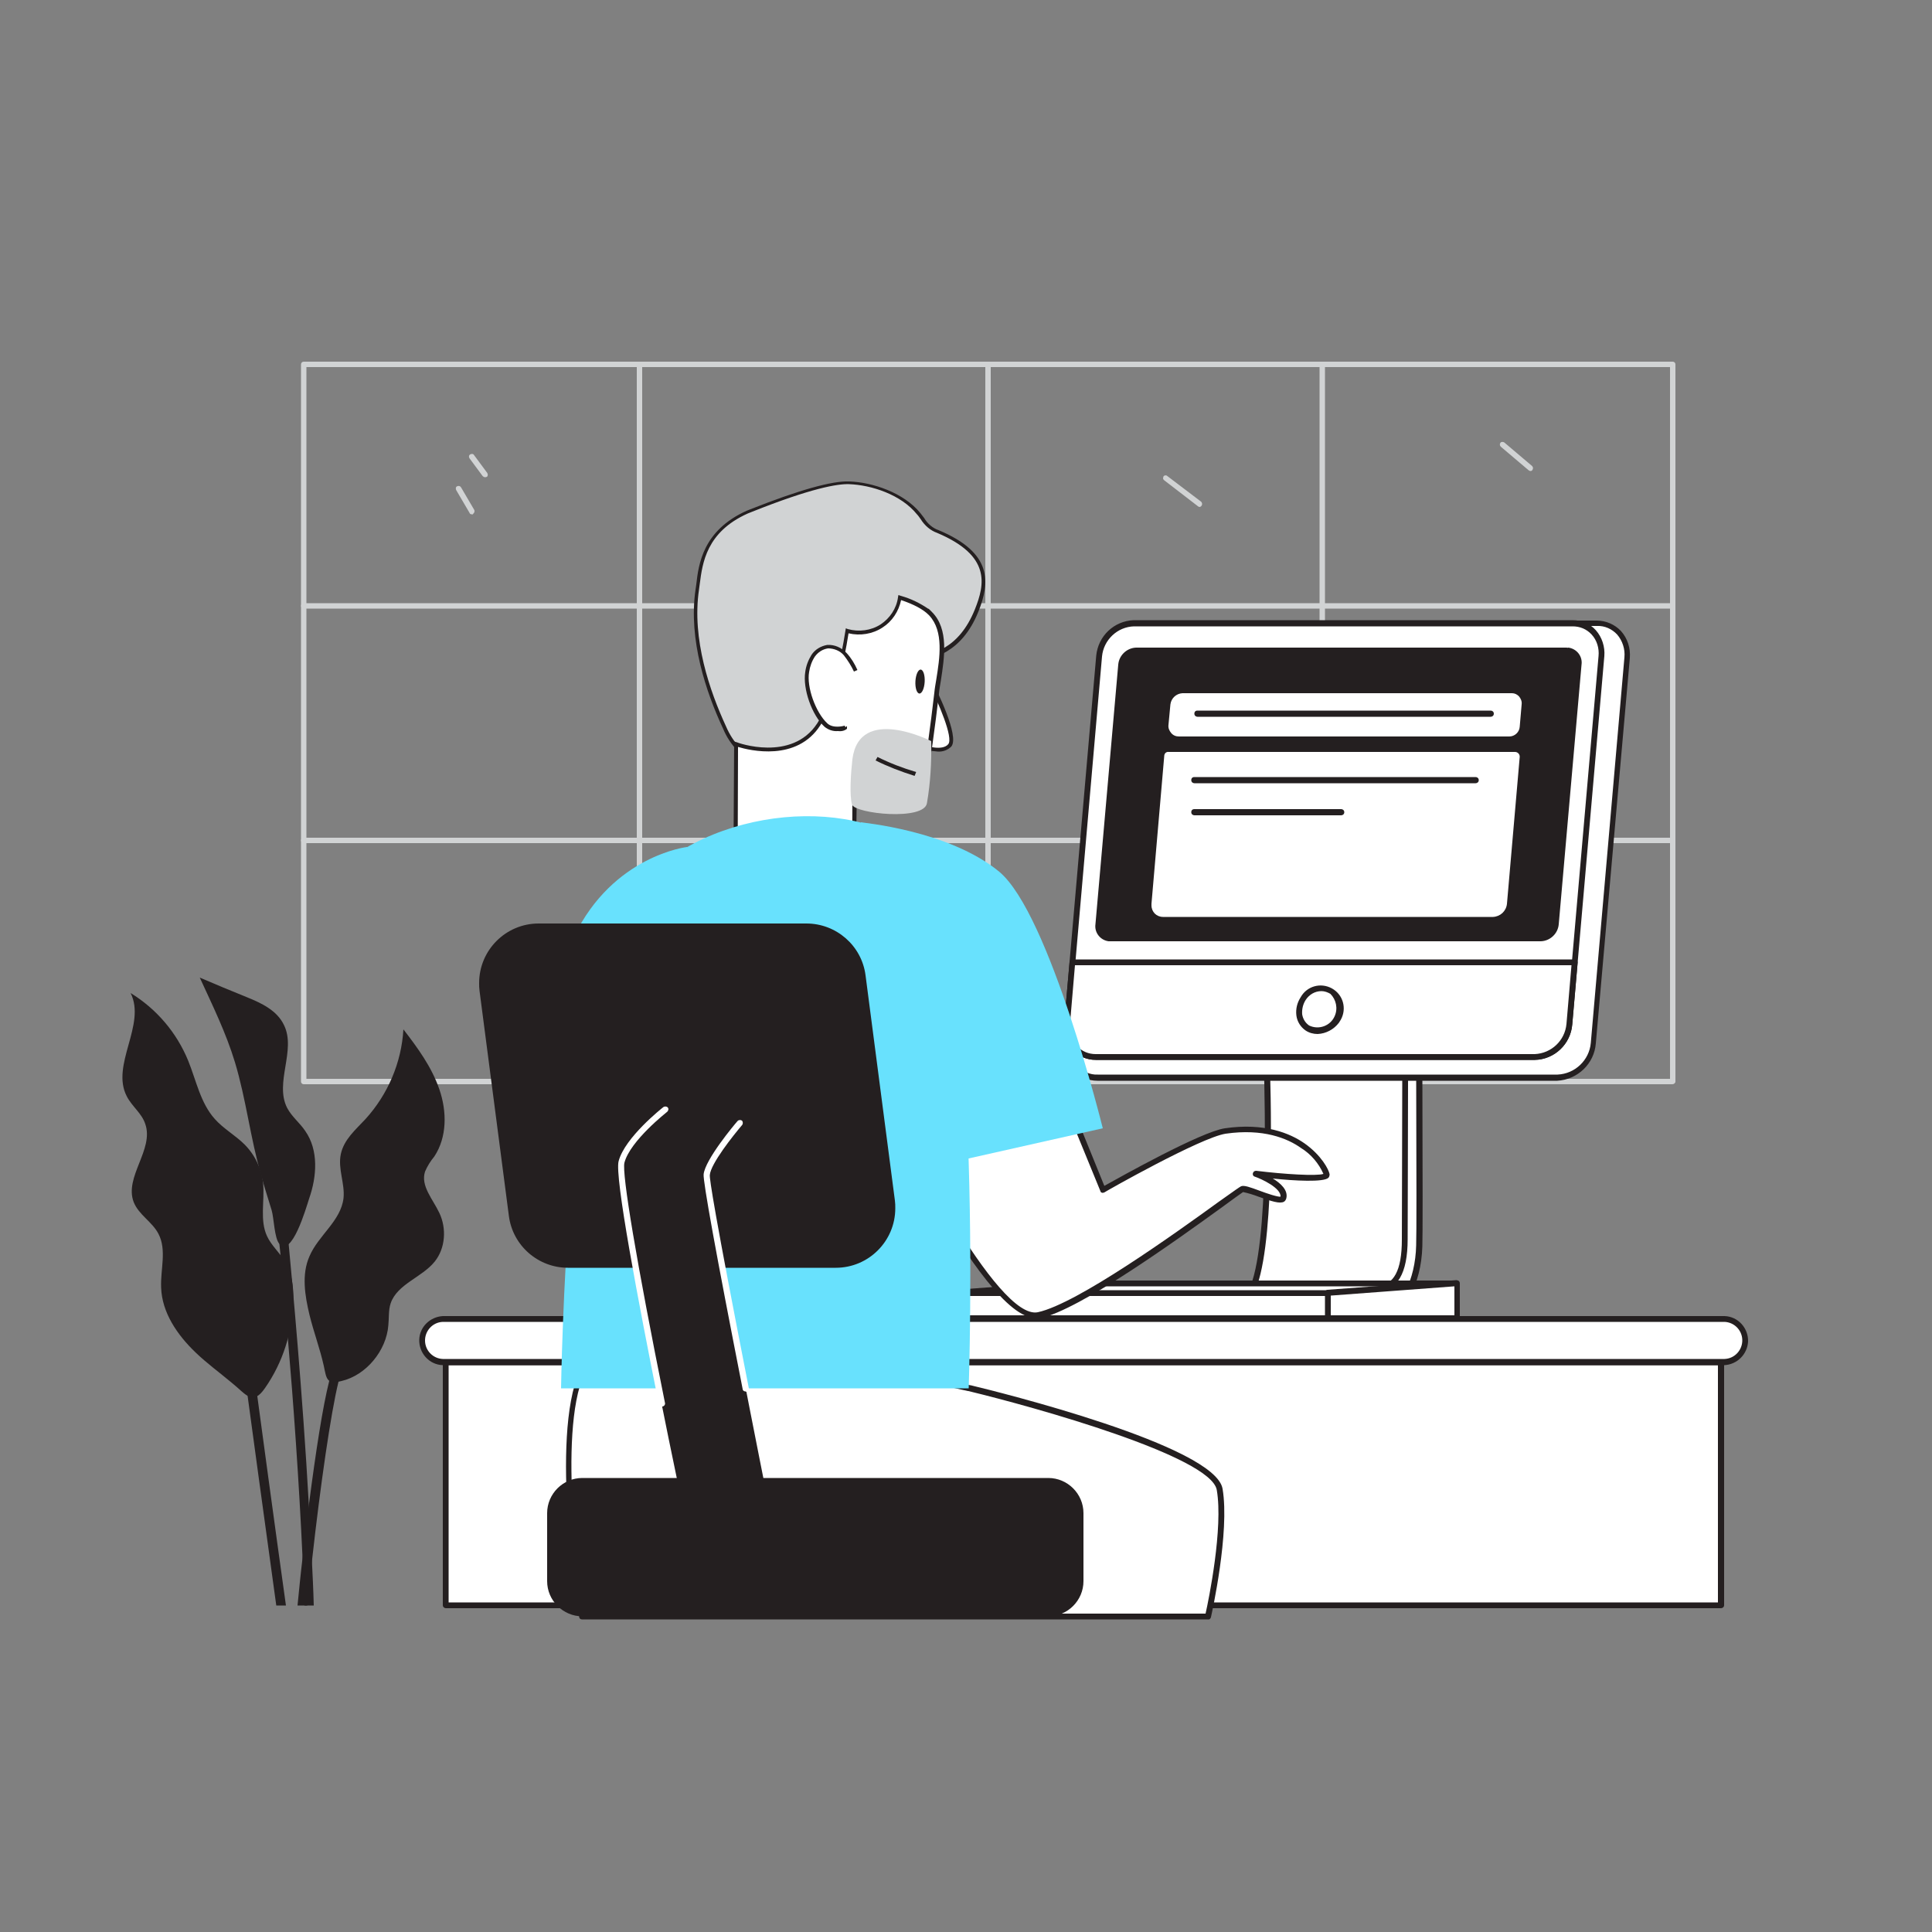 <svg transform="scale(1)" version="1.1" id="OmHdk8DUrY" xmlns="http://www.w3.org/2000/svg" xmlns:xlink="http://www.w3.org/1999/xlink" x="0px" y="0px" viewBox="0 0 500 500" xml:space="preserve" class="pbimage_pbimage__wrapper__image__0LEis false"><rect x="0" y="0" width="500" height="500" fill="#808080" stroke="none"/><title>Office Work 2</title><style type="text/css"> .st0{fill:#D1D3D4;} .st1{fill:#FFFFFF;} .st2{fill:#241F20;} .st3{fill:#68E1FD;}
 .st3{fill:#68E1FD;}
 .st2{fill:#241F20;}
 .st1{fill:#FFFFFF;}
 .st0{fill:#D1D3D4;}</style><g id="Window"><path class="st0" d="M432.8,280.6H78.6c-0.4,0-0.7-0.3-0.7-0.7V94.3c0-0.4,0.3-0.7,0.7-0.7c0,0,0,0,0,0h354.3
		c0.4,0,0.7,0.3,0.7,0.7c0,0,0,0,0,0v185.6C433.6,280.3,433.2,280.6,432.8,280.6C432.9,280.6,432.8,280.6,432.8,280.6L432.8,280.6z
		 M79.3,279.2h352.9V95H79.3V279.2z" fill="#D1D3D4"></path><path class="st0" d="M255.7,278.9c-0.4,0-0.7-0.3-0.7-0.7V94.3c0-0.4,0.3-0.7,0.7-0.7c0.4,0,0.7,0.3,0.7,0.7v183.9
		C256.4,278.5,256.1,278.9,255.7,278.9C255.7,278.9,255.7,278.9,255.7,278.9z" fill="#D1D3D4"></path><path class="st0" d="M165.5,278.9c-0.4,0-0.7-0.3-0.7-0.7V94.3c0-0.4,0.3-0.7,0.7-0.7c0.4,0,0.7,0.3,0.7,0.7v183.9
		C166.2,278.5,165.9,278.9,165.5,278.9C165.5,278.9,165.5,278.9,165.5,278.9L165.5,278.9z" fill="#D1D3D4"></path><path class="st0" d="M342.2,278.9c-0.4,0-0.7-0.3-0.7-0.7c0,0,0,0,0,0V94.3c0-0.4,0.3-0.7,0.7-0.7c0.4,0,0.7,0.3,0.7,0.7v183.9
		C343,278.6,342.6,278.9,342.2,278.9L342.2,278.9z" fill="#D1D3D4"></path><path class="st0" d="M432.8,157.5H78.6c-0.4,0-0.7-0.3-0.7-0.7c0-0.4,0.3-0.7,0.7-0.7h354.3c0.4,0,0.7,0.3,0.7,0.7
		S433.2,157.5,432.8,157.5C432.8,157.5,432.8,157.5,432.8,157.5z" fill="#D1D3D4"></path><path class="st0" d="M432.8,218.2H78.6c-0.4,0-0.7-0.3-0.7-0.7c0-0.4,0.3-0.7,0.7-0.7c0,0,0,0,0,0h354.3c0.4,0,0.7,0.3,0.7,0.7
		S433.2,218.2,432.8,218.2C432.8,218.2,432.8,218.2,432.8,218.2z" fill="#D1D3D4"></path><path class="st0" d="M310.4,131.2c-0.1,0-0.3-0.1-0.4-0.2l-8.7-6.7c-0.3-0.2-0.4-0.6-0.2-0.9c0,0,0,0,0-0.1c0.2-0.3,0.7-0.4,1-0.1
		c0,0,0,0,0,0l8.7,6.6c0.3,0.2,0.4,0.7,0.2,1c0,0,0,0,0,0C310.9,131,310.7,131.2,310.4,131.2L310.4,131.2z" fill="#D1D3D4"></path><path class="st0" d="M396.1,121.9c-0.2,0-0.3-0.1-0.5-0.2l-7.2-6.1c-0.3-0.3-0.3-0.7-0.1-1c0.2-0.3,0.7-0.3,1-0.1c0,0,0,0,0,0
		l7.2,6.1c0.3,0.3,0.3,0.7,0.1,1C396.5,121.8,396.3,121.9,396.1,121.9L396.1,121.9z" fill="#D1D3D4"></path><path class="st0" d="M408.2,247.5c-0.2,0-0.4-0.1-0.5-0.2l-6.2-5.8c-0.3-0.3-0.2-0.7,0.1-1c0.3-0.2,0.6-0.2,0.9,0l6.2,5.8
		c0.3,0.3,0.3,0.7,0,1c0,0,0,0,0,0C408.6,247.5,408.4,247.6,408.2,247.5L408.2,247.5z" fill="#D1D3D4"></path><path class="st0" d="M402,251c-0.2,0-0.3-0.1-0.5-0.2l-3.8-3.5c-0.3-0.3-0.3-0.7,0-1c0.3-0.3,0.7-0.3,1,0l3.8,3.5
		c0.3,0.3,0.3,0.7,0,1C402.4,250.9,402.2,251,402,251L402,251z" fill="#D1D3D4"></path><path class="st0" d="M125.5,123.5c-0.2,0-0.4-0.1-0.6-0.3l-3.4-4.6c-0.2-0.3-0.2-0.8,0.2-1c0.3-0.2,0.8-0.2,1,0.2c0,0,0,0,0,0
		l3.4,4.6c0.2,0.3,0.2,0.8-0.1,1c0,0,0,0,0,0C125.8,123.5,125.7,123.5,125.5,123.5L125.5,123.5z" fill="#D1D3D4"></path><path class="st0" d="M122.1,133.1c-0.3,0-0.5-0.1-0.6-0.4l-3.4-5.8c-0.2-0.3-0.2-0.8,0.1-1s0.8-0.2,1,0.1c0,0,0.1,0.1,0.1,0.1
		l3.4,5.8c0.2,0.3,0.1,0.8-0.2,1c0,0,0,0,0,0C122.4,133.1,122.3,133.2,122.1,133.1L122.1,133.1z" fill="#D1D3D4"></path></g><g id="Monitor"><g id="Screen_2"><path class="st1" d="M327.9,273.6c0,0,1.9,44.2-3.1,58.8h-22.7c-2.4,0-4.5,1.6-5.2,3.9l-1.2,4.1h57.7c4.3-2.9,8-6.6,10.7-11.1
			c3.9-6.8,1.5-55.6,1.5-55.6H327.9z"></path><path class="st2" d="M353.4,341h-57.7c-0.4,0-0.8-0.3-0.8-0.8c0-0.1,0-0.2,0-0.2l1.2-4.1c0.8-2.6,3.2-4.4,5.9-4.4h22.1
			c4.7-14.8,2.9-57.5,2.9-58c0-0.2,0.1-0.4,0.2-0.5c0.1-0.2,0.3-0.2,0.5-0.2h37.6c0.4,0,0.7,0.3,0.8,0.7c0.1,2,2.4,49.1-1.6,56
			c-2.8,4.5-6.5,8.4-10.9,11.3C353.7,340.9,353.5,341,353.4,341z M296.7,339.5h56.4c4.1-2.8,7.6-6.4,10.2-10.7
			c2.9-5.2,2.2-37.5,1.4-54.5h-36.1c0.2,6.2,1.5,44.6-3.2,58.2c-0.1,0.3-0.4,0.5-0.7,0.5h-22.7c-2.1,0-3.9,1.3-4.5,3.3L296.7,339.5z
			"></path><path class="st1" d="M336.7,339.6H358c4.9,0,9.1-7.7,9.2-17.2c0.2-8.4,0-42.8,0-48.1h-3.6c0,5.2-0.2,38-0.2,46.5
			s-2.3,12.7-7.1,12.7h-14.5c-1.7,0-3.3,1.1-3.9,2.7L336.7,339.6L336.7,339.6z"></path><path class="st2" d="M358,340.3h-21.3c-0.2,0-0.5-0.1-0.6-0.3c-0.1-0.2-0.2-0.5-0.1-0.7l1.3-3.4c0.7-1.9,2.5-3.2,4.6-3.2h14.5
			c4.3,0,6.4-3.9,6.4-11.9c0-6.7,0.1-28.6,0.1-40.3v-6.1c0-0.4,0.3-0.8,0.8-0.8h3.6c0.4,0,0.8,0.3,0.8,0.8v0.9
			c0.1,32.4,0.1,43.6,0,47.3C367.8,332.5,363.4,340.3,358,340.3z M337.8,338.8H358c4.4,0,8.3-7.5,8.5-16.5c0.1-3.7,0.1-14.9,0-47.2
			V275h-2.1v5.4c0,11.8-0.1,33.6-0.1,40.3c0,8.9-2.7,13.4-7.9,13.4h-14.5c-1.4,0-2.7,0.9-3.2,2.2L337.8,338.8z"></path><path class="st1" d="M284.9,170.2l-8.7,99.8c-0.5,4.3,2.5,8.3,6.9,8.8c0.3,0,0.6,0.1,1,0.1h119c4.9-0.2,8.9-4,9.4-8.9l8.7-99.8
			c0.6-4.3-2.5-8.3-6.8-8.9c-0.3,0-0.7-0.1-1-0.1h-119C289.4,161.5,285.3,165.3,284.9,170.2L284.9,170.2z"></path><path class="st2" d="M403,279.7H284c-2.4,0-4.7-1-6.3-2.7c-1.7-1.9-2.6-4.4-2.3-7l8.7-99.8c0.5-5.3,4.8-9.4,10.1-9.6h119
			c2.4,0,4.7,1,6.3,2.7c1.7,1.9,2.5,4.4,2.3,7l-8.8,99.7C412.6,275.3,408.3,279.4,403,279.7z M294.3,162c-4.5,0.2-8.2,3.7-8.6,8.2
			l0,0l-8.7,99.8c-0.2,2.1,0.5,4.3,1.9,5.9c1.3,1.4,3.2,2.3,5.2,2.2h119c4.5-0.2,8.2-3.7,8.6-8.2l8.7-99.8c0.2-2.1-0.5-4.3-1.9-5.9
			c-1.3-1.4-3.2-2.3-5.2-2.2L294.3,162z M284.9,170.2L284.9,170.2z"></path><path class="st1" d="M284.5,169.8l-8.3,95.3c-0.5,4.1,2.4,7.9,6.5,8.5c0.3,0,0.6,0.1,0.9,0.1h113.6c4.7-0.2,8.5-3.8,9-8.5
			l8.3-95.3c0.5-4.1-2.4-7.9-6.5-8.5c-0.3,0-0.6-0.1-0.9-0.1H293.5C288.8,161.5,284.9,165.1,284.5,169.8z"></path><path class="st2" d="M397.2,274.3H283.6c-2.3,0-4.5-0.9-6-2.6c-1.6-1.8-2.4-4.3-2.2-6.7l8.3-95.3l0,0c0.5-5.1,4.6-9,9.7-9.2h113.6
			c2.3,0,4.5,0.9,6,2.6c1.6,1.8,2.4,4.3,2.2,6.7l-8.3,95.3C406.5,270.2,402.3,274.2,397.2,274.3z M285.2,169.9l-8.3,95.3
			c-0.2,2,0.4,4.1,1.8,5.6c1.3,1.4,3,2.1,4.9,2.1h113.6c4.3-0.2,7.8-3.5,8.2-7.8l8.3-95.3c0.2-2-0.4-4.1-1.8-5.6
			c-1.3-1.4-3-2.1-4.9-2.1H293.5C289.2,162.2,285.6,165.6,285.2,169.9L285.2,169.9z"></path><path class="st1" d="M277.6,249.1l-1.4,16c-0.5,4.1,2.4,7.9,6.5,8.5c0.3,0,0.6,0.1,0.9,0.1h113.6c4.7-0.2,8.5-3.8,9-8.5l1.4-16
			H277.6L277.6,249.1z"></path><path class="st2" d="M397.2,274.3H283.6c-2.3,0-4.5-0.9-6-2.6c-1.7-1.8-2.5-4.3-2.2-6.7l1.4-16c0-0.4,0.4-0.7,0.8-0.7h130
			c0.2,0,0.4,0.1,0.5,0.2c0.1,0.2,0.2,0.4,0.2,0.6l-1.4,16C406.5,270.2,402.3,274.2,397.2,274.3z M278.2,249.8l-1.3,15.3
			c-0.2,2,0.4,4.1,1.8,5.6c1.3,1.4,3,2.1,4.9,2.1h113.6c4.3-0.2,7.8-3.5,8.2-7.8l1.3-15.2L278.2,249.8z"></path><ellipse class="st1" transform="matrix(0.557 -0.831 0.831 0.557 -65.684 399.527)" cx="341.5" cy="261.3" rx="5.7" ry="5.2"></ellipse><path class="st2" d="M341,267.6c-1.1,0-2.2-0.3-3.1-0.9c-1.3-0.9-2.2-2.3-2.4-3.9c-0.2-1.7,0.2-3.3,1.1-4.7l0,0
			c1.6-2.9,5.2-3.9,8.1-2.3c2.9,1.6,3.9,5.2,2.3,8.1c-0.2,0.3-0.3,0.5-0.5,0.8C345.2,266.4,343.2,267.5,341,267.6z M342,256.5
			c-1.7,0-3.2,0.9-4.1,2.3l0,0c-0.7,1.1-1,2.4-0.9,3.7c0.2,1.2,0.8,2.2,1.8,2.9c2.5,1.2,5.5,0.1,6.6-2.4c0.9-2,0.4-4.3-1.1-5.8
			C343.6,256.8,342.8,256.5,342,256.5z M337.2,258.4L337.2,258.4z"></path><path class="st2" d="M405.4,167.6H294c-2.4,0.1-4.4,2-4.6,4.4l-5.9,67.2c-0.3,2.1,1.2,4.1,3.4,4.4c0.2,0,0.3,0,0.5,0h111.4
			c2.4-0.1,4.4-2,4.6-4.4l5.9-67.2c0.3-2.1-1.2-4.1-3.4-4.4C405.7,167.7,405.6,167.6,405.4,167.6z"></path></g><path class="st1" d="M302.5,194.6h89.6c0.6,0,1.2,0.5,1.2,1.2c0,0,0,0.1,0,0.1l-3.3,38c-0.2,1.9-1.7,3.3-3.6,3.4h-85.4
		c-1.7,0-3-1.3-3-3c0-0.1,0-0.3,0-0.4l3.3-38.2C301.3,195,301.8,194.5,302.5,194.6z"></path><path class="st1" d="M394.4,182.3l-0.5,5.8c-0.1,1.7-1.5,2.9-3.2,2.9h-85.5c-1.8,0-3.2-1.4-3.2-3.2c0-0.1,0-0.2,0-0.3l0.5-5.3
		c0.2-1.9,1.7-3.3,3.6-3.4h85.4c1.7,0,3,1.3,3,3C394.4,182,394.4,182.1,394.4,182.3z"></path><path class="st2" d="M390.7,191.5h-85.5c-2,0-3.7-1.7-3.7-3.7c0-0.1,0-0.2,0-0.3l0.5-5.3c0.2-2.1,1.9-3.8,4.1-3.9h85.4
		c1,0,1.9,0.4,2.5,1.1c0.7,0.8,1,1.8,0.9,2.8l0,0l-0.5,5.9C394.2,190.1,392.6,191.5,390.7,191.5z M306,179.4
		c-1.6,0.1-2.9,1.3-3.1,2.9l-0.5,5.3c-0.1,0.8,0.2,1.5,0.7,2.1c0.5,0.6,1.2,0.9,2,0.9h85.5c1.4,0,2.6-1.1,2.7-2.5l0.5-5.8
		c0.1-0.8-0.2-1.5-0.7-2.1c-0.5-0.5-1.1-0.8-1.8-0.8L306,179.4z"></path><path class="st2" d="M381.9,202.7h-72.8c-0.4,0-0.8-0.3-0.8-0.8s0.3-0.8,0.8-0.8h72.8c0.4,0,0.8,0.3,0.8,0.8
		S382.3,202.7,381.9,202.7z"></path><path class="st2" d="M347.1,211h-38c-0.4,0-0.8-0.3-0.8-0.8s0.3-0.8,0.8-0.8h38c0.4,0,0.8,0.3,0.8,0.8S347.5,211,347.1,211z"></path><path class="st2" d="M385.8,185.5h-75.9c-0.4,0-0.8-0.3-0.8-0.8s0.3-0.8,0.8-0.8h75.9c0.4,0,0.8,0.3,0.8,0.8
		S386.2,185.5,385.8,185.5z"></path></g><g id="Keyboard"><polygon class="st1" points="377.1,341.1 246.1,341.1 246.1,334.6 279.6,332.1 377.1,332.1 	"></polygon><path class="st2" d="M377.1,341.9H246.1c-0.4,0-0.7-0.3-0.8-0.7c0,0,0,0,0,0v-6.5c0-0.4,0.3-0.7,0.7-0.8l33.4-2.5h97.6
		c0.4,0,0.8,0.3,0.8,0.8v9C377.8,341.5,377.5,341.9,377.1,341.9C377.1,341.9,377.1,341.9,377.1,341.9z M246.9,340.4h129.4v-7.5
		h-96.8l-32.7,2.5V340.4z"></path><polygon class="st1" points="377.1,341.1 343.6,341.1 343.6,334.6 377.1,332.1 	"></polygon><path class="st2" d="M377.1,341.9h-33.5c-0.4,0-0.8-0.3-0.8-0.8v-6.5c0-0.4,0.3-0.7,0.7-0.8l33.4-2.5c0.2,0,0.4,0.1,0.6,0.2
		c0.2,0.1,0.2,0.3,0.2,0.5v9C377.8,341.5,377.5,341.9,377.1,341.9C377.1,341.9,377.1,341.9,377.1,341.9z M344.4,340.4h32v-7.5
		l-32,2.4V340.4z"></path><rect class="st1" x="246.1" y="334.6" width="97.5" height="6.5"></rect><path class="st2" d="M343.6,341.9h-97.5c-0.4,0-0.7-0.3-0.8-0.7c0,0,0,0,0,0v-6.5c0-0.4,0.3-0.8,0.8-0.8h97.5
		c0.4,0,0.8,0.3,0.8,0.8v6.5C344.4,341.6,344,341.9,343.6,341.9C343.6,341.9,343.6,341.9,343.6,341.9z M246.9,340.4h96v-5h-96V340.4
		z"></path></g><g id="desk"><rect class="st1" x="115.4" y="352.5" width="330" height="62.9"></rect><path class="st2" d="M445.4,416.2h-330c-0.4,0-0.8-0.3-0.8-0.8v-62.9c0-0.4,0.3-0.8,0.8-0.8h330c0.4,0,0.8,0.3,0.8,0.8v62.9
		C446.2,415.9,445.8,416.2,445.4,416.2z M116.1,414.7h328.5v-61.4H116.1L116.1,414.7z"></path><path class="st1" d="M114.5,341.4h331.7c3.1,0,5.6,2.5,5.6,5.6v0c0,3.1-2.5,5.6-5.6,5.6H114.5c-3.1,0-5.6-2.5-5.6-5.6v0
		C109,343.9,111.5,341.4,114.5,341.4z"></path><path class="st2" d="M446.3,353.3H114.6c-3.5-0.1-6.2-3.1-6.1-6.6c0.1-3.3,2.8-5.9,6.1-6.1h331.7c3.5,0.1,6.2,3.1,6.1,6.6
		C452.2,350.5,449.6,353.1,446.3,353.3z M114.6,342.1c-2.7,0.1-4.7,2.4-4.6,5c0.1,2.5,2.1,4.5,4.6,4.6h331.7c2.7-0.1,4.7-2.4,4.6-5
		c-0.1-2.5-2.1-4.5-4.6-4.6H114.6z"></path></g><g id="plant"><path class="st2" d="M75.9,336.6c0.1-3.5-0.3-7.2-2.2-10.2c-1.4-2.3-3.5-4.1-4.6-6.5c-1.9-4.1-0.6-9-1-13.6
		c-0.4-3.8-2.1-7.4-4.8-10.1c-2.4-2.4-5.5-4.1-7.7-6.6c-3.7-4.1-4.8-9.9-6.9-15.1c-3-7.3-8.2-13.4-14.9-17.5
		c4.1,8.2-5.2,18.6-1,26.7c1.3,2.6,3.9,4.4,4.8,7.2c2.3,6.6-5.5,13.7-3,20.2c1.3,3.3,4.8,5.1,6.4,8.2c2.2,4.2,0.5,9.2,0.7,13.9
		c0.2,6.5,4.2,12.3,8.9,16.8c2.9,2.8,6.2,5.2,9.3,7.8c3.8,3,5.4,6.2,8.7,1.4C73.2,352.6,75.7,344.7,75.9,336.6L75.9,336.6z"></path><path class="st2" d="M80.1,340.3c-1.2-5-2.1-10.5,0-15.2c2.3-5.4,8.1-9.1,8.8-15c0.4-3.8-1.5-7.6-0.7-11.4s3.8-6.3,6.4-9.1
		c5.8-6.4,9.3-14.6,9.8-23.2c3.7,4.8,7.3,9.7,9.3,15.5s2,12.4-1.3,17.4c-1,1.2-1.8,2.5-2.4,3.9c-1.2,3.7,2,7.1,3.7,10.7
		c1.9,4,1.6,9.1-1.2,12.6c-3.3,4.1-9.7,5.8-11.4,10.8c-0.6,1.8-0.4,3.8-0.6,5.7c-0.5,6.5-5.7,12.9-12.1,14.4c-3.9,1-3.9-0.6-4.6-3.9
		C82.8,349,81.2,344.8,80.1,340.3L80.1,340.3z"></path><path class="st2" d="M67.6,304.2c-2.8-9.6-3.9-19.7-6.8-29.3c-2.3-7.6-5.8-14.7-9.1-21.9c4,1.7,8,3.4,12,5s8,3.5,9.8,7.3
		c3.2,6.5-2.5,14.9,0.8,21.4c1.2,2.3,3.3,3.9,4.7,6c3.5,5,3,11.8,1,17.5c-0.8,2.5-4.5,15.3-7.7,11.7c-1.3-1.4-1.4-6.7-2-8.7
		C69.4,310.2,68.4,307.2,67.6,304.2L67.6,304.2z"></path><path class="st2" d="M66.6,361.4c0.8,6,4.6,34.1,7.4,54.1h-2.5c-2.8-20.3-6.7-48.8-7.4-54.1c-0.1-0.5-0.1-0.8-0.1-0.9l2.4-0.3
		C66.5,360.3,66.5,360.7,66.6,361.4z"></path><path class="st2" d="M89,353.6c-0.7,1.2-1.2,2.6-1.4,4c-2,8.1-4.7,27-6.8,45.8c-0.5,4.1-0.9,8.1-1.3,12.1H77
		c0.4-4,0.8-8.2,1.3-12.3c0.5-4.8,1.1-9.6,1.7-14.2c1.7-13.1,3.5-24.9,5.2-31.6c0.7-2.8,1.4-4.8,2-5.4L89,353.6z"></path><path class="st2" d="M81.2,415.5h-2.4c-0.1-4-0.3-8.1-0.5-12.3c-0.9-19.7-2.4-40.6-3.8-56.8c-0.8-9-1.4-16.5-1.9-21.6
		c-0.1-1.1-0.2-2-0.3-2.9c-0.2-2.6-0.4-4.2-0.4-4.3l2.4-0.2c0,0.1,0.2,1.7,0.4,4.5c1,10.6,3.6,38.6,5.2,67.1
		c0.3,4.8,0.5,9.7,0.8,14.5C80.9,407.5,81.1,411.5,81.2,415.5z"></path></g><g id="Character"><path class="st1" d="M250.8,359.3c0,0,62.9,15.1,64.8,26.2s-3,32.9-3,32.9h-162c0,0-7.7-45.8,0-63.2S250.8,359.3,250.8,359.3
		L250.8,359.3z"></path><path class="st2" d="M312.6,419.1h-162c-0.4,0-0.7-0.3-0.7-0.6c-0.3-1.9-7.6-46.2,0.1-63.7c7.9-17.8,97.3,2.8,101.1,3.7h0.1
		c7.1,1.7,63.3,15.6,65.2,26.8s-2.8,32.3-3,33.2C313.3,418.9,313,419.2,312.6,419.1z M151.2,417.6H312c0.8-3.5,4.6-22.2,2.9-32
		c-1.5-8.7-46.9-21.4-64.3-25.6h-0.1c-4.1-0.9-92-20.9-99.3-4.5C144.2,371.4,150.3,412.1,151.2,417.6z"></path><path class="st1" d="M277,287.3l8.4,20.5c0,0,25-14.2,31.7-15.2c18.9-2.9,25.9,9.2,26.2,11.3s-18.3-0.2-18.3-0.2s7.9,2.8,7.1,6.2
		c-0.4,1.9-9.2-2.7-10.6-2.2s-39.3,29.7-52.6,32.6s-44-63.9-44-63.9"></path><path class="st2" d="M268,341.1c-14.1,0-42.6-61.7-43.9-64.4c-0.2-0.4,0-0.8,0.4-1c0.4-0.2,0.8,0,1,0.4c0,0,0,0,0,0
		c8.4,18.4,32.7,65.7,43.1,63.5c10.2-2.2,35.8-20.6,46.7-28.5c4.5-3.2,5.5-3.9,5.9-4.1c0.8-0.3,2.2,0.2,4.9,1.2
		c1.6,0.6,4.5,1.6,5.3,1.5c0.2-2.2-4.9-4.6-6.7-5.2c-0.4-0.1-0.6-0.6-0.4-1c0.1-0.3,0.4-0.5,0.8-0.5c7.3,0.9,15.7,1.4,17.4,0.8
		c-1.2-2.7-3.2-5.1-5.8-6.7c-3.5-2.5-9.8-5.1-19.5-3.7c-6.5,1-31.2,15-31.4,15.2c-0.2,0.1-0.4,0.1-0.6,0.1c-0.2-0.1-0.4-0.2-0.4-0.4
		l-8.4-20.5c-0.1-0.4,0.1-0.8,0.5-1c0.4-0.1,0.8,0,0.9,0.4l8,19.7c4.3-2.4,25-14,31.2-14.9c10.2-1.5,16.9,1.3,20.6,3.9
		c4.4,3.1,6.3,6.8,6.5,8c0,0.3-0.1,0.7-0.3,0.9c-1.2,1.2-8.7,0.8-14.4,0.2c2,1.2,4,3,3.5,5.1c-0.1,0.4-0.3,0.7-0.6,0.9
		c-1.1,0.6-3.2-0.1-6.6-1.3c-1.3-0.5-2.6-0.9-4-1.2c-0.3,0.2-2.7,1.9-5.4,3.9c-11.9,8.6-36.7,26.5-47.2,28.8
		C268.7,341.1,268.4,341.1,268,341.1z"></path><path class="st0" d="M195.4,196.6c-1.5-0.6-2.9-1.5-4.1-2.6c-1.6-1.7-2.9-3.6-3.8-5.8c-5-10.9-8.7-23.8-7-35.7
		c0.7-5.1,0.8-14.6,12.9-20c0.6-0.2,18.9-7.9,26.4-7.6c6.3,0.3,13.9,3,18,8c1.7,2.1,2.3,3.7,5,4.6c13.9,5.8,12.8,13.5,10,20.4
		c-6.5,15.9-19.4,11-22.1,15.2c-2.9,4.4-5.7,9.1-9.6,12.8C215,191.8,204.1,199.9,195.4,196.6L195.4,196.6z"></path><path class="st2" d="M199.7,197.9c-1.5,0-3.1-0.3-4.5-0.8l-0.7-0.3l0,0c-1.3-0.6-2.5-1.4-3.5-2.4c-1.7-1.7-3-3.7-3.9-5.9
		c-4.3-9.2-9-22.9-7.1-35.9c0.1-0.4,0.1-0.9,0.2-1.4c0.6-5.2,1.7-13.9,13-19l1-0.4c12.6-5,21.2-7.4,25.6-7.2
		c6,0.2,14.1,2.9,18.4,8.2c0.4,0.5,0.7,0.9,1,1.3c0.8,1.4,2.2,2.6,3.7,3.1c14.1,5.9,13.3,13.6,10.3,21.1c-4.4,10.9-12,12.3-17,13.2
		c-2.4,0.4-4.4,0.8-5.2,2l-1,1.6c-2.5,3.9-5.2,8-8.6,11.3C217.5,190.1,208.3,197.9,199.7,197.9z M196.1,196.3
		c9.1,2.9,20.2-6.5,24.7-10.8c3.4-3.2,6-7.2,8.5-11.1l1-1.6c1-1.6,3.1-2,5.8-2.5c5.1-0.9,12-2.2,16.2-12.6
		c2.6-6.5,4.2-13.9-9.8-19.8c-1.7-0.6-3.2-1.9-4.2-3.5c-0.3-0.4-0.6-0.9-1-1.3c-4.1-5.1-11.8-7.6-17.6-7.8c-2.9-0.1-9.7,1-25.2,7.2
		l-1,0.4c-10.7,4.8-11.7,12.8-12.4,18.2c-0.1,0.5-0.1,1-0.2,1.5c-1.9,12.8,2.8,26.3,7,35.4c0.9,2.1,2.1,4,3.7,5.6
		c1.1,1.1,2.4,1.9,3.9,2.5L196.1,196.3z"></path><path class="st1" d="M240.6,176.3c0,0,7.2,14.1,5.2,16.6s-7.9,0.1-7.9,0.1"></path><path class="st2" d="M242.7,194.5c-1.7-0.1-3.4-0.5-5-1.1l0.4-0.9c1.5,0.6,5.8,1.9,7.3,0.1c1.4-1.6-2.5-10.7-5.2-16.1l0.9-0.5
		c1.2,2.4,7.3,14.5,5.1,17.2C245.3,194.1,244,194.6,242.7,194.5z"></path><path class="st1" d="M240.7,158.7c5.1,5.1,2.4,14.5,1.7,20.7c-1,8.7-2.2,17.4-3.7,26.1c-0.9,5.5-15.2,4.1-17.6,2.1l-0.1,22.1
		l-30.6-5.2l0.1-32c0,0,14.5,5.5,21.4-5.1c3.8-5.9,6.1-16.2,7.3-24.2c5.6,1.7,11.6-1.5,13.3-7.1c0.1-0.5,0.3-1,0.3-1.5
		C236,155.6,238.9,156.9,240.7,158.7L240.7,158.7z"></path><path class="st2" d="M221.4,230.3l-31.6-5.3l0.2-33.1l0.7,0.2c0.1,0.1,14.2,5.2,20.8-4.9c3.8-5.9,6.1-16.3,7.3-24l0.1-0.6l0.5,0.2
		c2.9,0.8,6,0.4,8.5-1.2c2.4-1.6,4.1-4.1,4.5-7l0.1-0.6l0.6,0.2c2.6,0.7,5,1.9,7.2,3.4v-0.1l0.9,0.9c4.4,4.4,3.2,11.8,2.3,17.7
		c-0.2,1.2-0.4,2.3-0.5,3.4c-1,8.6-2.2,17.4-3.7,26.1c-0.2,1.5-1.4,2.6-3.3,3.4c-4.2,1.6-11.4,0.8-14.3-0.5L221.4,230.3z
		 M190.9,224.1l29.6,5l0.1-22.6l0.8,0.7c1.6,1.3,9.7,2.4,14.1,0.8c1.6-0.6,2.5-1.5,2.7-2.6c1.4-8.7,2.6-17.5,3.6-26.1
		c0.1-1.1,0.3-2.2,0.5-3.4c0.9-5.6,2-12.5-1.8-16.6l-0.2-0.2c-1.4-1.4-3.8-2.7-7.1-3.8c-0.6,2.9-2.3,5.5-4.8,7.1
		c-2.6,1.7-5.8,2.2-8.8,1.5c-1.2,7.7-3.5,17.9-7.3,23.8c-6.1,9.5-18.3,6.5-21.3,5.6L190.9,224.1z"></path><path class="st0" d="M241,191.8c0,0-18.6-9.5-20.4,4.7c-0.4,3.5-0.8,9.3-0.1,11.7s18.8,4.3,19.4-0.4
		C240.8,202.6,241.1,197.2,241,191.8z"></path><path class="st1" d="M236.9,200.3c-3.5-1.1-6.8-2.4-10.1-4"></path><path class="st2" d="M236.7,200.8c-3.5-1.1-6.9-2.4-10.1-4l0.5-0.9c3.2,1.6,6.6,2.9,10,3.9L236.7,200.8z"></path><path class="st1" d="M221.5,173.8c-0.7-1.6-1.6-3-2.7-4.3c-1.1-1.3-2.8-2-4.5-2c-1.5,0.2-2.9,1.1-3.7,2.3c-0.8,1.3-1.4,2.7-1.6,4.2
		c-0.7,4.1,1.7,10.9,4.9,13.7c1.8,1.7,5.1,0.7,5.1,0.6"></path><path class="st2" d="M216.8,189.2c-1.2,0.1-2.4-0.3-3.4-1.1c-3.3-3-5.7-9.9-5-14.2c0.2-1.6,0.8-3.1,1.6-4.4
		c0.9-1.4,2.4-2.3,4.1-2.6c1.9-0.1,3.7,0.7,5,2.1c1.2,1.3,2.1,2.8,2.8,4.4l-0.9,0.4c-0.7-1.5-1.6-2.9-2.6-4.2
		c-1-1.2-2.6-1.8-4.1-1.8c-1.4,0.2-2.6,1-3.4,2.1c-0.8,1.2-1.3,2.6-1.5,4c-0.7,3.9,1.7,10.5,4.7,13.3c1.5,1.4,4.2,0.7,4.5,0.6
		l0.2,0.4l0.4-0.3v0.7C218.5,189.2,217.6,189.3,216.8,189.2z"></path><ellipse class="st2" transform="matrix(5.460159e-02 -0.999 0.999 5.460159e-02 48.788 404.512)" cx="238" cy="176.5" rx="3.1" ry="1.2"></ellipse><path class="st3" d="M145.2,359.3c0,0,1.5-102.1,16.8-125.6s55-28.8,74-14.8s14.7,140.4,14.7,140.4H145.2z"></path><path class="st3" d="M258.6,225.6c13.1,10.9,26.8,66.4,26.8,66.4l-41.8,9.4l-20.8-88.6C222.8,212.9,245.5,214.8,258.6,225.6z"></path><path class="st3" d="M177.8,219.2c0,0-19.1,2.2-29.2,23.1c-5.5,11.4-19.5,48.1-19.5,48.1l42.1,4.9L177.8,219.2L177.8,219.2z"></path></g><g id="Chair"><g id="Chair-2"><path class="st2" d="M147,328.1h69.3c8.5,0,15.4-6.9,15.4-15.4c0-0.7,0-1.3-0.1-2l-7.6-58.3c-1-7.7-7.6-13.4-15.3-13.4h-69.3
			c-8.5,0-15.4,6.9-15.4,15.4c0,0.7,0,1.3,0.1,2l7.6,58.3C132.7,322.4,139.3,328.1,147,328.1z"></path><path class="st2" d="M191.5,290.6c0,0-8.3,9.7-8.6,13.4s16.4,87.3,16.4,87.3l-23.7-6.6c0,0-16.4-78-14.8-83.9s11.3-13.6,11.3-13.6
			L191.5,290.6L191.5,290.6z"></path><path class="st2" d="M271.3,382.5c5,0,9.1,4.1,9.1,9.1v17.6c0,5-4.1,9.1-9.1,9.1H150.7c-5,0-9.1-4.1-9.1-9.1l0,0v-17.6
			c0-5,4.1-9.1,9.1-9.1H271.3z"></path></g><path class="st1" d="M171.2,364c-0.4,0-0.7-0.3-0.7-0.6c-5.3-26.5-11.5-59-10.4-62.9c1.6-6.1,11.2-13.7,11.6-14
		c0.3-0.2,0.8-0.2,1.1,0.1c0.3,0.3,0.2,0.8-0.1,1.1c-0.1,0.1-9.6,7.5-11.1,13.2c-0.7,2.8,3.1,25.5,10.5,62.2
		c0.1,0.4-0.2,0.8-0.6,0.9L171.2,364z"></path><path class="st1" d="M192.9,360.1c-0.4,0-0.7-0.3-0.7-0.6c-6.9-35.1-10.3-53.9-10.1-55.6c0.4-3.8,7.9-12.8,8.8-13.8
		c0.3-0.3,0.8-0.3,1.1-0.1c0.3,0.3,0.3,0.8,0.1,1.1l0,0c-2.3,2.7-8.2,10.1-8.4,13c-0.1,0.9,1.1,9.3,10.1,55.2
		c0.1,0.4-0.2,0.8-0.6,0.9L192.9,360.1z"></path></g></svg>